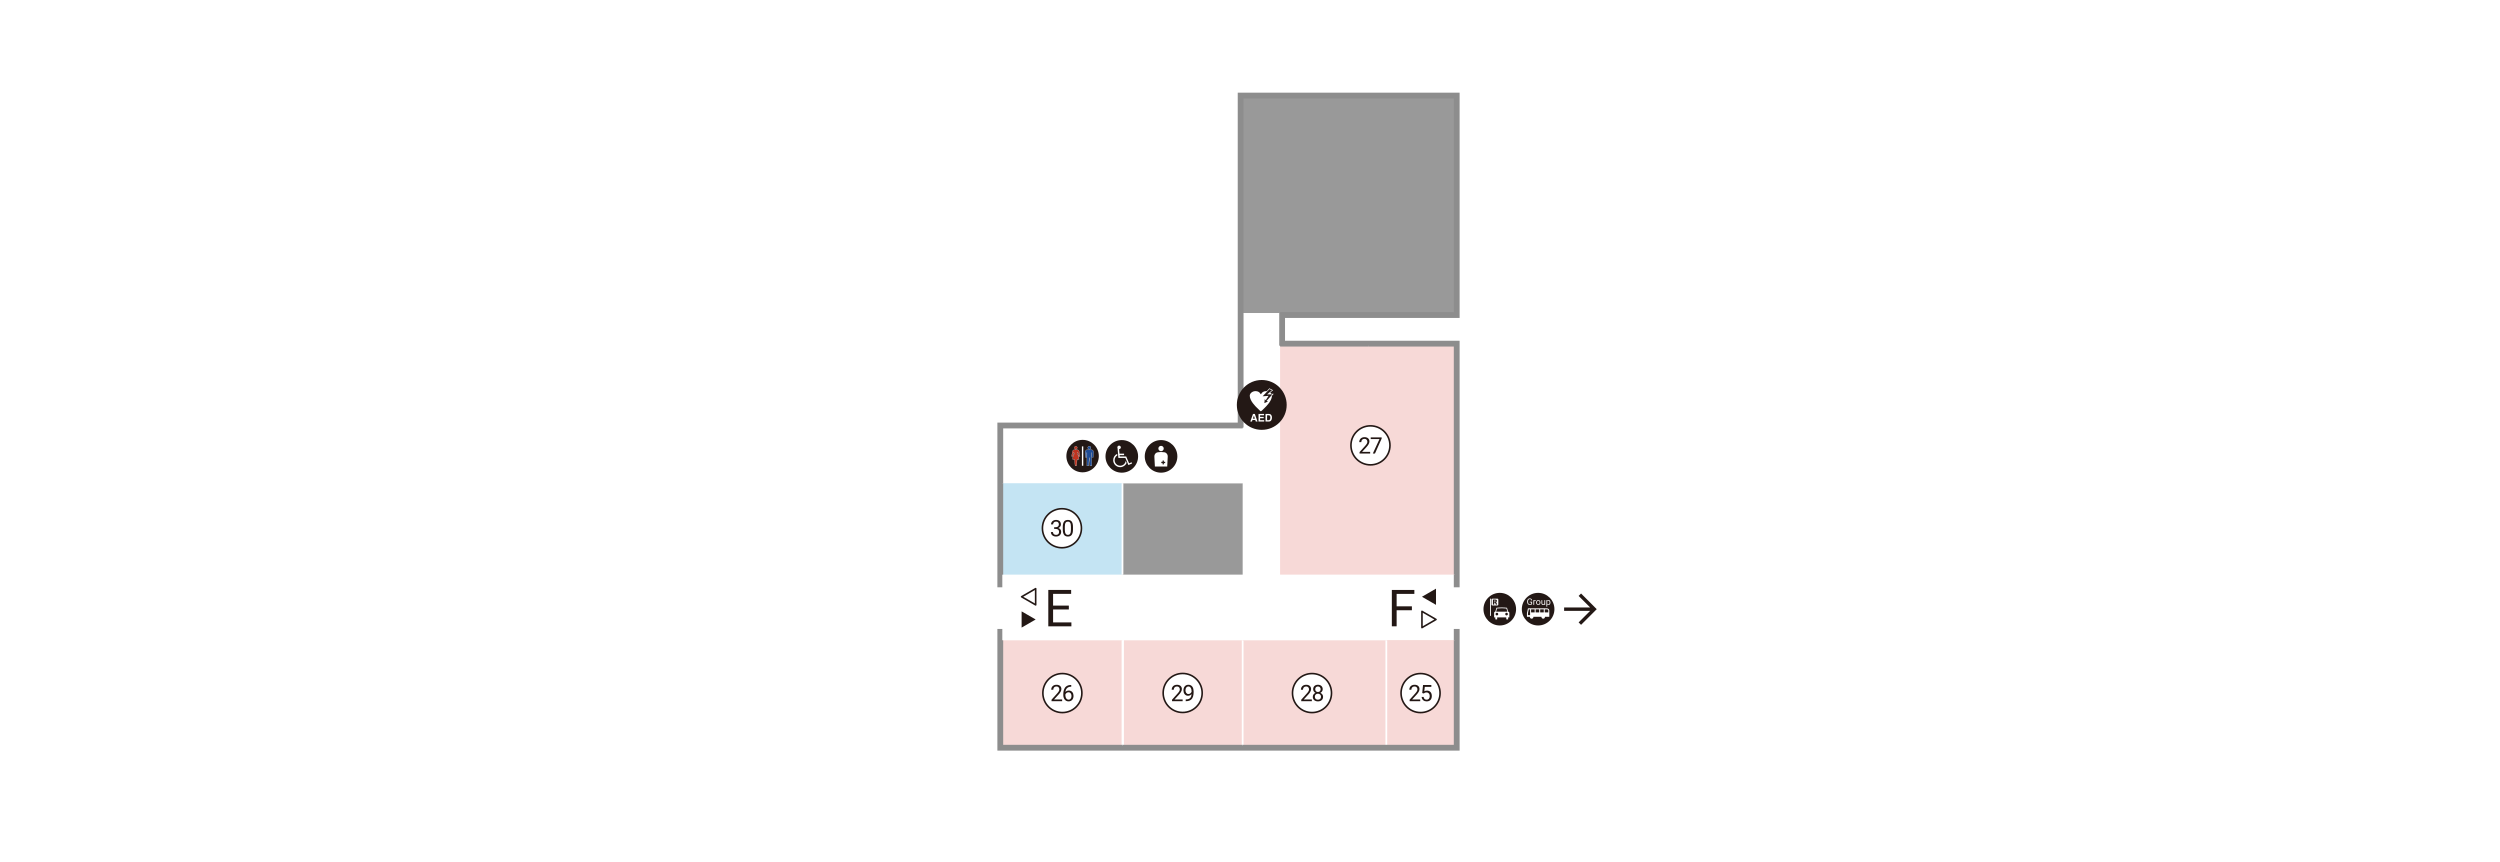 <?xml version="1.0" encoding="UTF-8"?><svg xmlns="http://www.w3.org/2000/svg" viewBox="0 0 768.833 265.13"><defs><style>.cls-1{fill:#c4e4f3;}.cls-2{fill:#8d8d8d;}.cls-3{stroke:#8d8d8d;}.cls-3,.cls-4,.cls-5{stroke-miterlimit:10;}.cls-3,.cls-5{stroke-width:.535px;}.cls-3,.cls-5,.cls-6{fill:none;}.cls-7{fill:#231815;}.cls-4{fill:#be3320;stroke-width:.065px;}.cls-4,.cls-5{stroke:#fff;}.cls-8,.cls-9{fill:#fff;}.cls-6,.cls-9{stroke:#231815;stroke-width:.5px;}.cls-10{fill:#1e4c96;}.cls-9{stroke-linecap:round;stroke-linejoin:round;}.cls-11{fill:#f7d9d7;}.cls-12{fill:#221613;}.cls-13{fill:#999;}</style></defs><g id="_規範"><rect class="cls-8" width="768.833" height="265.13"/></g><g id="_日本語"><rect class="cls-8" x="285.914" y="180.615" width="23.895" height="12.806"/><rect class="cls-8" x="300.818" y="192.741" width="3.241" height="8.274" transform="translate(105.56 499.317) rotate(-90)"/><rect class="cls-8" x="299.223" y="181.014" width="3.241" height="12.806" transform="translate(113.426 488.26) rotate(-90)"/><polygon class="cls-8" points="420.947 176.715 393.67 176.715 393.67 106.308 393.67 96.26 382.161 96.26 382.161 131.479 382.161 148.608 382.161 176.715 345.203 176.715 308.244 176.715 308.244 196.916 345.203 196.916 382.161 196.916 447.362 196.916 447.362 176.715 420.947 176.715"/><rect class="cls-11" x="382.161" y="196.916" width="65.202" height="32.406"/><rect class="cls-11" x="426.338" y="196.916" width="21.024" height="32.406"/><circle class="cls-8" cx="436.871" cy="213.143" r="6"/><circle class="cls-6" cx="436.871" cy="213.143" r="6"/><path class="cls-12" d="M436.769,215.632h-3.261v-.455l1.631-1.812c.15-.166.275-.313.373-.44.1-.128.178-.244.236-.351.059-.105.099-.205.121-.297.023-.093.035-.187.035-.282,0-.123-.02-.239-.059-.347-.039-.108-.095-.203-.168-.282-.072-.08-.162-.144-.27-.189-.107-.047-.23-.07-.369-.07-.168,0-.314.024-.439.075-.124.05-.227.119-.309.208s-.145.195-.186.32c-.041.124-.061.261-.061.411h-.633c0-.209.035-.407.104-.595.07-.187.174-.35.311-.488.137-.14.307-.249.509-.33s.438-.121.704-.121c.234,0,.445.031.631.096.186.063.343.154.471.271.129.117.229.258.297.422s.102.346.102.544c0,.146-.024.293-.074.44-.051.148-.117.296-.202.443-.085.146-.184.292-.298.438-.113.145-.232.286-.358.425l-1.337,1.449h2.499v.517Z"/><path class="cls-12" d="M437.379,213.137l.253-2.481h2.55v.584h-2.014l-.15,1.357c.09-.053.204-.102.344-.147.141-.045.303-.068.487-.068.228,0,.434.04.617.118.183.079.339.19.466.335.128.145.227.319.295.524s.102.435.102.688c0,.239-.032.46-.097.661-.065.202-.163.376-.292.523-.131.146-.294.262-.491.345-.196.083-.429.125-.695.125-.2,0-.39-.028-.569-.084-.179-.056-.338-.141-.477-.255-.139-.113-.253-.257-.342-.431-.089-.173-.144-.376-.164-.608h.598c.039.285.141.5.305.645s.381.217.649.217c.15,0,.284-.026.399-.078.117-.053.215-.128.296-.226.081-.099.143-.217.185-.357.043-.14.063-.297.063-.47,0-.155-.021-.3-.065-.435-.043-.134-.106-.251-.191-.35-.084-.1-.188-.178-.312-.234-.124-.058-.266-.086-.426-.086-.106,0-.199.008-.276.022s-.147.036-.208.063c-.062.027-.118.061-.17.101-.051.04-.105.084-.162.132l-.506-.13Z"/><circle class="cls-8" cx="403.485" cy="213.143" r="6"/><circle class="cls-6" cx="403.485" cy="213.143" r="6"/><path class="cls-12" d="M403.436,215.632h-3.261v-.455l1.63-1.812c.15-.166.275-.313.374-.44.1-.128.178-.244.236-.351.058-.105.099-.205.121-.297.023-.093.034-.187.034-.282,0-.123-.02-.239-.058-.347-.039-.108-.095-.203-.168-.282-.072-.08-.163-.144-.27-.189-.107-.047-.23-.07-.369-.07-.169,0-.315.024-.439.075-.124.05-.228.119-.31.208s-.144.195-.185.32c-.041.124-.062.261-.062.411h-.632c0-.209.034-.407.104-.595.07-.187.173-.35.31-.488.137-.14.307-.249.51-.33.202-.081.438-.121.704-.121.234,0,.444.031.63.096.187.063.344.154.472.271.129.117.228.258.296.422s.103.346.103.544c0,.146-.024.293-.075.44-.05.148-.117.296-.201.443-.085.146-.184.292-.298.438-.113.145-.233.286-.358.425l-1.337,1.449h2.499v.517Z"/><path class="cls-12" d="M406.774,211.954c0,.248-.065.469-.196.663-.132.193-.309.345-.532.454.128.055.243.123.348.205.104.082.192.175.267.279.073.104.131.217.171.34.039.123.06.254.06.393,0,.229-.041.43-.121.605-.081.175-.193.323-.335.442-.143.12-.311.21-.503.271s-.4.093-.624.093c-.223,0-.432-.031-.625-.093-.194-.062-.361-.151-.503-.271-.141-.119-.252-.268-.333-.442-.081-.176-.121-.377-.121-.605,0-.139.02-.27.058-.393.039-.123.095-.237.166-.342.072-.105.159-.198.262-.28s.218-.15.345-.205c-.221-.109-.396-.261-.522-.455-.128-.193-.191-.413-.191-.659,0-.217.036-.41.109-.579.072-.17.174-.313.304-.43s.285-.205.465-.267c.181-.062.376-.092.588-.092s.407.03.587.092c.179.062.333.15.465.267.131.116.232.26.306.43.072.169.109.362.109.579ZM406.257,214.274c0-.139-.023-.267-.069-.383-.047-.116-.112-.216-.197-.299-.084-.083-.185-.147-.302-.193-.118-.045-.247-.068-.389-.068-.144,0-.273.023-.39.068-.116.046-.215.11-.297.193s-.146.183-.189.299c-.045.116-.067.244-.067.383,0,.144.021.271.065.383.043.112.105.207.188.286.082.078.182.138.3.179.117.041.25.062.397.062.146,0,.277-.021.396-.062.117-.041.217-.101.299-.179.082-.079.146-.174.189-.286.045-.111.066-.239.066-.383ZM406.141,211.964c0-.123-.02-.236-.06-.342-.04-.104-.097-.195-.171-.271s-.162-.136-.265-.18c-.103-.043-.216-.064-.339-.064s-.235.02-.338.06-.191.097-.265.171c-.074.074-.132.164-.171.271-.04.105-.061.225-.061.356,0,.128.021.244.061.349.039.105.096.194.169.269.072.074.16.131.263.171s.217.06.342.06c.126,0,.239-.02.342-.06s.19-.097.264-.171c.072-.074.129-.163.169-.269.04-.104.06-.221.06-.349Z"/><polygon class="cls-13" points="447.362 30.015 447.362 96.26 393.67 96.26 382.161 96.26 382.161 96.26 382.161 30.015 447.362 30.015"/><polygon class="cls-11" points="420.947 106.307 393.67 106.307 393.67 176.715 420.947 176.715 447.362 176.715 447.362 106.307 420.947 106.307"/><rect class="cls-13" x="345.203" y="148.608" width="36.958" height="28.108"/><polygon class="cls-8" points="345.203 148.608 308.244 148.608 308.244 131.479 382.161 131.479 382.161 148.608 345.203 148.608"/><rect class="cls-11" x="308.244" y="196.916" width="36.958" height="32.406"/><rect class="cls-11" x="345.629" y="196.916" width="36.958" height="32.406"/><circle class="cls-8" cx="363.71" cy="213.111" r="6"/><circle class="cls-6" cx="363.71" cy="213.111" r="6"/><path class="cls-12" d="M363.7,215.632h-3.262v-.455l1.631-1.812c.15-.166.275-.313.374-.44.1-.128.178-.244.236-.351.058-.105.099-.205.121-.297.022-.093.034-.187.034-.282,0-.123-.02-.239-.059-.347-.038-.108-.094-.203-.167-.282-.073-.08-.163-.144-.271-.189-.106-.047-.229-.07-.369-.07-.168,0-.314.024-.438.075-.124.05-.228.119-.31.208s-.144.195-.185.32c-.041.124-.062.261-.062.411h-.633c0-.209.035-.407.104-.595.069-.187.173-.35.31-.488.137-.14.307-.249.51-.33.202-.081.438-.121.703-.121.235,0,.445.031.631.096.186.063.344.154.472.271.129.117.228.258.296.422s.103.346.103.544c0,.146-.024.293-.075.44-.051.148-.117.296-.201.443-.085.146-.184.292-.298.438-.114.145-.233.286-.358.425l-1.337,1.449h2.499v.517Z"/><path class="cls-12" d="M364.709,215.101c.342,0,.623-.046.844-.138.222-.093.396-.216.525-.369.129-.154.219-.331.271-.53s.083-.406.092-.62c-.132.157-.289.283-.473.379s-.385.144-.604.144c-.246,0-.459-.048-.637-.145-.18-.098-.326-.224-.441-.38s-.201-.333-.256-.531c-.057-.198-.084-.399-.084-.602,0-.237.033-.461.099-.67.065-.21.163-.393.292-.549s.289-.279.482-.369c.192-.09.415-.135.668-.135.285,0,.527.058.729.173.2.114.364.267.492.456.127.188.221.403.279.645.06.24.09.486.09.739v.229c0,.216-.012.436-.033.658-.021.222-.062.438-.123.646-.061.209-.145.404-.252.586-.109.183-.251.342-.426.478-.176.135-.39.242-.641.321-.252.078-.551.117-.895.117h-.062v-.533h.062ZM365.468,213.444c.106,0,.211-.018.312-.052.1-.034.191-.082.276-.144s.16-.133.228-.215c.066-.082.121-.171.162-.267v-.253c0-.226-.026-.426-.078-.6-.053-.175-.123-.321-.211-.439-.088-.119-.189-.209-.305-.271-.114-.062-.234-.092-.359-.092-.148,0-.279.029-.394.089-.114.059-.21.141-.288.244-.08.104-.139.227-.18.367-.041.142-.062.295-.062.462,0,.147.019.292.055.433.037.14.092.265.166.374s.168.197.281.263c.111.066.244.1.397.1Z"/><rect class="cls-1" x="308.244" y="148.608" width="36.958" height="28.108"/><line class="cls-5" x1="382.161" y1="196.916" x2="382.161" y2="229.322"/><line class="cls-5" x1="426.338" y1="196.916" x2="426.338" y2="229.322"/><line class="cls-5" x1="345.203" y1="229.322" x2="345.203" y2="196.916"/><line class="cls-5" x1="345.203" y1="148.608" x2="345.203" y2="176.715"/><polyline class="cls-3" points="447.362 196.916 447.362 229.322 382.161 229.322"/><line class="cls-3" x1="382.161" y1="131.479" x2="382.161" y2="96.26"/><line class="cls-3" x1="447.362" y1="196.916" x2="447.362" y2="176.715"/><line class="cls-3" x1="393.67" y1="96.26" x2="393.67" y2="106.308"/><polyline class="cls-3" points="420.947 106.308 447.362 106.308 447.362 176.715"/><polyline class="cls-3" points="393.67 96.26 447.362 96.26 447.362 30.015 382.161 30.015 382.161 96.26 382.161 96.26"/><line class="cls-3" x1="420.947" y1="106.308" x2="393.67" y2="106.308"/><line class="cls-3" x1="345.203" y1="229.322" x2="382.161" y2="229.322"/><polyline class="cls-3" points="382.161 131.479 308.244 131.479 308.244 148.608"/><polyline class="cls-3" points="345.203 229.322 308.244 229.322 308.244 196.916"/><line class="cls-3" x1="308.244" y1="148.608" x2="308.244" y2="176.715"/><path class="cls-2" d="M447.362,30.015v66.245h-53.692v10.047h53.692v123.015h-139.118v-97.844h73.916V30.015h65.202M448.879,28.498h-68.235v101.464h-73.916v100.877h142.151v-126.048h-53.692v-7.014h53.692V28.498h0Z"/><rect class="cls-8" x="306.576" y="180.615" width="3.241" height="12.806"/><rect class="cls-8" x="446.42" y="180.615" width="2.886" height="12.806"/><path class="cls-7" d="M318.501,190.512l-4.321,2.495v-4.989s4.321,2.494,4.321,2.494Z"/><path class="cls-9" d="M314.18,183.523l4.321-2.495v4.989s-4.321-2.494-4.321-2.494Z"/><path class="cls-7" d="M437.298,183.523l4.321-2.495v4.989s-4.321-2.494-4.321-2.494Z"/><path class="cls-9" d="M441.619,190.512l-4.321,2.495v-4.989s4.321,2.494,4.321,2.494Z"/><path class="cls-7" d="M434.203,187.671h-4.692v4.938h-1.474v-11.181h6.926v1.213h-5.452v3.824h4.692v1.206Z"/><path class="cls-7" d="M328.706,187.44h-4.846v3.962h5.629v1.206h-7.103v-11.181h7.025v1.213h-5.552v3.594h4.846v1.206Z"/><path class="cls-7" d="M337.926,140.265c0,2.757-2.235,4.992-4.992,4.992-2.757,0-4.992-2.235-4.992-4.992s2.235-4.992,4.992-4.992c2.757,0,4.992,2.235,4.992,4.992"/><path class="cls-10" d="M335.006,138.159c-.264,0-.478-.214-.478-.477,0-.263.214-.477.478-.477.263,0,.477.214.477.477,0,.263-.214.477-.477.477Z"/><path class="cls-8" d="M335.006,137.237c.246,0,.445.199.445.444,0,.246-.199.445-.445.445-.245,0-.445-.199-.445-.445,0-.245.199-.444.445-.444M335.006,137.172c-.281,0-.51.228-.51.509,0,.281.229.51.51.51s.51-.229.51-.51c0-.281-.229-.509-.51-.509h0Z"/><path class="cls-10" d="M335.228,143.272l-.21-2.564-.202,2.535-.521.03-.032-4.123-.079.032.032,1.435-.393.032-.115-1.565c-.02-.383.249-.724.625-.793.219-.041.443-.062.674-.062.229,0,.455.021.673.062.377.069.646.41.625.793l-.083,1.535-.393.03-.032-1.5-.079.032.032,4.091h-.521Z"/><path class="cls-8" d="M335.006,138.26c.228,0,.451.021.668.061.366.068.618.397.598.76l-.082,1.535h-.361v-1.467h-.111v4.091h-.489l-.178-2.535h-.089l-.178,2.535h-.489v-4.091h-.111v1.467h-.361l-.083-1.535c-.02-.362.232-.692.598-.76.216-.04.439-.061.667-.061M335.006,138.195c-.228,0-.456.021-.679.062-.393.072-.673.428-.651.827l.083,1.535.003.061h.468v2.624h.614l.004-.06.158-2.246.158,2.246.004.06h.614v-2.624h.469l.003-.061.082-1.535c.022-.399-.258-.754-.651-.827-.223-.041-.452-.062-.68-.062h0Z"/><path class="cls-4" d="M331.462,139.063l.345,1.289h.334l-.269-1.525c-.042-.235-.217-.435-.462-.496-.179-.044-.367-.069-.559-.069-.193,0-.38.024-.559.069-.246.061-.421.261-.462.496l-.269,1.525h.334l.345-1.289.139.518c-.319.474-.505,1.045-.505,1.66h.579l.175,1.999h.447l.175-1.999h.58c0-.615-.186-1.186-.505-1.66l.139-.518Z"/><path class="cls-4" d="M330.85,138.129c.245,0,.444-.199.444-.445,0-.245-.199-.444-.444-.444-.246,0-.445.199-.445.444,0,.246.199.445.445.445Z"/><rect class="cls-8" x="332.722" y="137.277" width=".424" height="5.963"/><path class="cls-7" d="M466.246,187.339c0,2.769-2.245,5.014-5.014,5.014-2.769,0-5.014-2.245-5.014-5.014s2.245-5.014,5.014-5.014c2.769,0,5.014,2.245,5.014,5.014"/><rect class="cls-8" x="458.254" y="184.103" width=".271" height="5.293"/><path class="cls-8" d="M460.53,184.103h-1.604c-.139,0-.251.112-.251.251v1.604c0,.139.112.251.251.251h1.604c.139,0,.251-.112.251-.251v-1.604c0-.139-.112-.251-.251-.251M459.998,185.928l-.088-.278c-.084-.265-.137-.332-.29-.332h-.086v.61h-.412v-1.543h.734c.274,0,.497.124.497.389,0,.206-.098.343-.296.389v.005c.133.035.142.152.219.34l.15.42h-.429Z"/><path class="cls-8" d="M459.642,184.677h-.108v.35h.108c.133,0,.301-.005.301-.179,0-.144-.144-.17-.301-.17"/><path class="cls-8" d="M463.797,188.105l-.342-1.194c-.533-.062-1.075-.094-1.625-.094-.55,0-1.092.032-1.625.094l-.343,1.194c-.206,0-.371.167-.371.373l-0,1.388.369-0v.593c.09.033.185.051.287.051.1,0,.198-.017.287-.049v-.595l2.795-0v.593c.09.033.185.051.287.051.1,0,.198-.017.287-.049v-.595h.37v-1.387c0-.206-.167-.373-.373-.373M460.389,187.13l.012-.001c.472-.049.952-.074,1.428-.074.476,0,.956.025,1.428.074l.012.001.28.975h-3.443l.282-.975ZM460.342,189.259c-.225,0-.408-.183-.408-.408,0-.225.183-.408.408-.408.225,0,.408.183.408.408,0,.225-.183.408-.408.408M463.317,189.259c-.225,0-.408-.183-.408-.408,0-.225.182-.408.408-.408.225,0,.408.183.408.408,0,.225-.182.408-.408.408"/><polygon class="cls-7" points="486.229 182.522 491.046 187.34 486.229 192.157 485.478 191.406 489.013 187.872 481.018 187.872 481.018 186.808 489.013 186.808 485.478 183.273 486.229 182.522"/><path class="cls-7" d="M478.038,187.339c0,2.769-2.245,5.014-5.014,5.014-2.769,0-5.014-2.245-5.014-5.014s2.245-5.014,5.014-5.014c2.769,0,5.014,2.245,5.014,5.014"/><path class="cls-8" d="M475.784,187.092h-5.786c-.065,0-.119.045-.134.106l-.279,1.386v1.099h.899v.041c0,.302.245.547.547.547.302,0,.547-.245.547-.547v-.041h2.465v.038c0,.302.244.547.547.547.302,0,.547-.245.547-.547v-.038h1.324v-1.914c0-.374-.303-.677-.677-.677M470.558,189.182h-.667v-.563l.255-1.221h.411v1.784M471.958,188.336h-1.099v-.938h1.099v.938ZM473.359,188.336h-1.1v-.938l1.1 0v.938M474.759,188.336h-1.1v-.938h1.1v.938M475.06,188.336v-.938h.723c.204,0,.371.166.371.371l.001.567h-1.095Z"/><path class="cls-8" d="M471.173,185.761c-.02.027-.045.057-.078.089s-.077.063-.132.092c-.054.028-.121.053-.199.072-.079.02-.174.03-.284.03-.119,0-.229-.021-.329-.063-.101-.042-.187-.103-.259-.183s-.128-.177-.169-.292c-.04-.115-.061-.246-.061-.393v-.153c0-.146.018-.277.052-.392.035-.115.085-.212.152-.292.066-.08.149-.141.247-.183s.21-.063.336-.063c.112,0,.211.015.295.045.085.03.156.072.216.125.059.053.106.117.141.19.035.074.06.154.072.241h-.259c-.01-.053-.025-.103-.047-.15-.021-.047-.05-.088-.087-.124-.036-.036-.082-.063-.136-.084-.054-.021-.118-.031-.193-.031-.092,0-.171.017-.237.05s-.121.081-.164.143-.075.137-.096.225c-.021.088-.032.188-.032.298v.156c0,.113.014.214.04.303.027.089.065.164.114.226.049.062.107.109.177.141.068.032.145.048.228.048.07,0,.13-.004.179-.014.049-.009.09-.021.124-.035.033-.014.061-.029.081-.046s.037-.032.051-.046v-.44h-.453v-.21h.711v.719Z"/><path class="cls-8" d="M472.269,184.785c-.021-.003-.042-.006-.061-.007-.018-.001-.039-.002-.062-.002-.086,0-.156.019-.21.057-.055.038-.096.088-.122.152v1.034h-.249v-1.457h.242l.004.168c.038-.06.085-.107.142-.143s.125-.053.206-.053c.018,0,.038.002.062.006s.04.008.049.013v.231Z"/><path class="cls-8" d="M472.415,185.276c0-.106.016-.204.047-.294s.075-.168.132-.235.126-.119.208-.156.173-.057.274-.057c.104,0,.196.019.278.057s.151.09.209.156.102.145.132.235.046.188.046.294v.03c0,.106-.016.204-.046.294s-.074.168-.132.234-.127.118-.209.155c-.081.037-.173.056-.275.056s-.194-.019-.276-.056c-.081-.037-.15-.089-.208-.155s-.102-.144-.133-.234-.047-.188-.047-.294v-.03ZM472.665,185.305c0,.073.008.141.025.206.017.064.043.121.077.17.035.049.078.088.13.117.051.029.111.043.181.043.068,0,.128-.014.181-.043.052-.029.095-.068.129-.117s.06-.105.077-.17c.018-.065.026-.133.026-.206v-.03c0-.072-.009-.14-.026-.205s-.043-.122-.078-.171c-.034-.049-.078-.088-.13-.117s-.112-.044-.182-.044c-.068,0-.128.015-.179.044-.052.029-.094.068-.129.117-.034.049-.061.106-.077.171-.018.065-.025.133-.025.205v.03Z"/><path class="cls-8" d="M474.953,185.873c-.046.054-.104.096-.174.126-.07.03-.154.045-.253.045-.072,0-.137-.01-.195-.03s-.108-.052-.15-.096c-.043-.043-.075-.1-.098-.168-.023-.069-.035-.151-.035-.249v-.941h.249v.944c0,.065.008.12.023.162.015.042.035.076.061.101.025.024.054.042.086.051.032.01.065.014.1.014.102,0,.183-.019.244-.058s.106-.09.136-.155v-1.06h.249v1.457h-.237l-.005-.144Z"/><path class="cls-8" d="M476.803,185.305c0,.107-.013.205-.038.295s-.062.168-.109.234c-.048.066-.107.118-.177.154-.07.037-.15.055-.24.055-.092,0-.172-.014-.24-.043s-.128-.07-.177-.125v.701h-.249v-2.017h.228l.012.162c.05-.061.109-.107.18-.14.069-.033.15-.049.243-.049.092,0,.173.018.243.054.07.036.13.086.178.151.049.065.085.143.11.234.024.091.037.192.037.304v.028ZM476.554,185.277c0-.073-.008-.141-.023-.205-.015-.064-.039-.121-.071-.169-.032-.049-.073-.087-.122-.115-.05-.028-.108-.042-.177-.042-.042,0-.08.005-.115.015-.034.01-.065.024-.093.042-.028.018-.053.039-.074.064-.021.024-.041.051-.057.08v.696c.016.029.035.055.057.08s.046.046.074.063c.027.017.059.031.094.041.035.01.074.015.117.015.067,0,.125-.014.174-.043.05-.029.09-.067.122-.116.032-.049.057-.105.071-.17.016-.065.023-.134.023-.207v-.028Z"/><path class="cls-7" d="M362.077,140.349c0,2.769-2.245,5.014-5.014,5.014-2.769,0-5.014-2.245-5.014-5.014s2.245-5.014,5.014-5.014c2.769,0,5.014,2.245,5.014,5.014"/><path class="cls-8" d="M357.063,138.763c.457,0,.827-.37.827-.828,0-.457-.371-.827-.827-.827-.457,0-.828.37-.828.827,0,.457.37.828.828.828"/><path class="cls-8" d="M358.066,139.086c-.328-.048-.663-.075-1.003-.075-.341,0-.676.026-1.004.075-.646.096-1.1.674-1.055,1.314l.162,3.079h3.792l.162-3.079c.045-.64-.409-1.219-1.055-1.314M358.331,142.424h-.399v.399h-.399v-.399h-.399v-.399h.399v-.399h.399v.399h.399v.399Z"/><path class="cls-7" d="M350.004,140.349c0,2.769-2.245,5.014-5.014,5.014-2.769,0-5.014-2.245-5.014-5.014s2.245-5.014,5.014-5.014c2.769,0,5.014,2.245,5.014,5.014"/><path class="cls-8" d="M346.469,142.393c-.341.758-1.099,1.281-1.974,1.281-1.185,0-2.156-.961-2.156-2.156,0-.854.501-1.59,1.227-1.942l.042.491c-.491.299-.821.832-.821,1.451,0,.939.768,1.707,1.707,1.707.875,0,1.59-.651,1.697-1.483l.277.651ZM344.154,138.124l.128,1.387h1.409v.448h-1.377l.042.416h1.985l.896,2.112.757-.32.16.363-1.131.491-.939-2.198h-2.145l-.256-2.988c-.042-.075-.064-.16-.064-.246,0-.299.235-.544.534-.544.299,0,.544.245.544.544,0,.288-.246.533-.544.533"/><path class="cls-7" d="M395.698,124.527c0,4.234-3.431,7.666-7.664,7.666s-7.664-3.432-7.664-7.666,3.431-7.666,7.664-7.666,7.664,3.432,7.664,7.666"/><path class="cls-8" d="M390.973,121.098c-.087-.14-.195-.271-.33-.381l.875-.716-1.14-.585-.821.891c-.057-.005-.11-.028-.168-.028-.697,0-1.232.301-1.508.82-.046.096-.065.12-.127.12-.055,0-.074-.023-.121-.12-.276-.519-.813-.82-1.508-.82-.925,0-1.781.639-1.781,1.437,0,1.549,1.787,3.28,2.241,3.715l.809.79c.056.047.276.268.36.268.09,0,.308-.221.363-.268l.814-.79c.448-.435,2.23-2.158,2.238-3.704l.554-.622-.75-.008ZM389.969,123.45l-1.135.532.124-1.245.284.38.878-1.379-1.815.133,2.113-2.215.752.386-1.496,1.237,1.621.016-1.787,2.009.462.147Z"/><path class="cls-8" d="M385.341,127.296h.555l.829,2.342h-.532l-.153-.48h-.863l-.158.48h-.514l.836-2.342ZM385.311,128.752h.599l-.297-.921-.302.921Z"/><path class="cls-8" d="M388.729,127.712h-1.215v.496h1.113v.407h-1.113v.601h1.272v.422h-1.75v-2.342h1.693v.416Z"/><path class="cls-8" d="M390.563,127.347c.164.053.297.153.398.297.082.117.137.242.167.379.03.135.044.263.044.388,0,.311-.062.574-.187.79-.171.292-.432.438-.784.438h-1.01v-2.342h1.01c.144.004.265.02.361.052ZM389.668,127.703v1.528h.45c.231,0,.391-.114.484-.341.05-.124.075-.274.075-.446,0-.238-.037-.42-.112-.548s-.224-.192-.446-.192h-.45Z"/><circle class="cls-8" cx="326.716" cy="213.143" r="6"/><circle class="cls-6" cx="326.716" cy="213.143" r="6"/><path class="cls-12" d="M326.645,215.632h-3.261v-.455l1.63-1.812c.15-.166.275-.313.374-.44.1-.128.178-.244.236-.351.058-.105.099-.205.121-.297.023-.093.034-.187.034-.282,0-.123-.02-.239-.058-.347-.039-.108-.095-.203-.168-.282-.072-.08-.163-.144-.27-.189-.107-.047-.23-.07-.369-.07-.169,0-.315.024-.439.075-.124.05-.228.119-.31.208s-.144.195-.185.32c-.041.124-.062.261-.062.411h-.632c0-.209.034-.407.104-.595.07-.187.173-.35.31-.488.137-.14.307-.249.51-.33.202-.081.438-.121.704-.121.234,0,.444.031.63.096.187.063.344.154.472.271.129.117.228.258.296.422s.103.346.103.544c0,.146-.024.293-.075.44-.05.148-.117.296-.201.443-.085.146-.184.292-.298.438-.113.145-.233.286-.358.425l-1.337,1.449h2.499v.517Z"/><path class="cls-12" d="M329.443,210.651v.537h-.059c-.303,0-.561.045-.772.137-.212.091-.386.212-.522.364-.137.151-.24.325-.312.521-.07.196-.115.399-.133.608.137-.157.297-.271.48-.343.183-.072.381-.108.593-.108.248,0,.462.048.641.143.179.094.326.219.442.372.116.154.202.329.259.524.056.196.083.396.083.602,0,.237-.033.459-.099.665-.066.206-.164.385-.294.537-.13.151-.291.271-.482.358s-.413.132-.666.132c-.27,0-.504-.056-.704-.168-.201-.111-.367-.258-.501-.438-.133-.182-.233-.386-.299-.614-.066-.228-.1-.457-.1-.687v-.298c0-.232.015-.464.043-.695s.078-.452.148-.663c.071-.211.165-.406.282-.588.117-.181.265-.338.441-.472.176-.133.386-.237.629-.312.242-.075.523-.113.842-.113h.059ZM328.612,212.893c-.111,0-.219.018-.321.054-.103.035-.196.083-.281.145-.086.062-.161.134-.226.218-.065.083-.115.172-.149.268v.232c0,.224.027.42.081.59.053.17.125.312.215.428.09.114.193.202.31.261.116.06.236.089.362.089.146,0,.275-.027.39-.083.113-.057.21-.135.289-.236.078-.102.138-.222.179-.36.041-.14.062-.292.062-.458,0-.148-.019-.291-.056-.429-.038-.139-.095-.26-.17-.366-.075-.105-.17-.19-.283-.255-.114-.063-.247-.096-.4-.096Z"/><circle class="cls-8" cx="421.461" cy="136.961" r="6"/><circle class="cls-6" cx="421.461" cy="136.961" r="6"/><path class="cls-12" d="M421.373,139.484h-3.262v-.455l1.631-1.812c.15-.167.275-.313.374-.441.1-.127.178-.244.236-.351.058-.105.099-.205.121-.297.022-.093.034-.187.034-.282,0-.123-.02-.239-.059-.347-.038-.108-.094-.203-.167-.282s-.163-.143-.271-.189c-.106-.047-.229-.07-.369-.07-.168,0-.314.025-.438.075s-.228.12-.31.208-.144.195-.185.32c-.041.124-.062.261-.062.412h-.633c0-.209.035-.408.104-.595s.173-.35.31-.489.307-.249.51-.33c.202-.081.438-.121.703-.121.235,0,.445.032.631.096s.344.154.472.271c.129.118.228.258.296.422s.103.345.103.543c0,.146-.024.293-.075.441s-.117.295-.201.443c-.085.146-.184.292-.298.438-.114.145-.233.286-.358.425l-1.337,1.449h2.499v.516Z"/><path class="cls-12" d="M424.906,134.863l-2.062,4.621h-.662l2.054-4.457h-2.693v-.52h3.363v.355Z"/><circle class="cls-8" cx="326.582" cy="162.449" r="6"/><circle class="cls-6" cx="326.582" cy="162.449" r="6"/><path class="cls-12" d="M324.197,162.141h.451c.164,0,.308-.021.431-.065s.226-.103.308-.179c.082-.077.144-.167.185-.271.041-.104.062-.217.062-.34,0-.285-.071-.502-.216-.651-.143-.149-.361-.224-.656-.224-.134,0-.256.02-.367.06-.11.04-.205.097-.283.171-.079.074-.14.164-.184.271-.043.105-.064.224-.064.354h-.633c0-.191.037-.37.109-.537.073-.167.178-.312.312-.436.134-.124.296-.222.483-.294.188-.071.397-.107.627-.107.227,0,.432.03.615.091.186.06.343.149.474.267.132.117.233.264.306.439.073.175.109.379.109.612,0,.093-.015.191-.046.294-.03.103-.077.203-.14.301s-.144.189-.243.275c-.099.085-.217.156-.354.213.164.052.302.122.412.207.11.086.198.181.265.286s.113.215.141.332.041.23.041.342c0,.232-.041.439-.12.62-.079.182-.19.334-.331.457-.142.123-.309.217-.5.282-.191.065-.399.098-.625.098-.217,0-.42-.03-.611-.091-.191-.06-.359-.149-.503-.267-.144-.117-.257-.262-.34-.434-.083-.172-.125-.369-.125-.59h.636c0,.13.021.248.064.354.044.106.106.197.188.273.082.077.181.135.298.176.115.041.246.062.393.062s.277-.019.393-.056c.117-.038.216-.095.298-.173s.145-.174.188-.291c.043-.116.064-.252.064-.407s-.025-.29-.075-.403-.121-.208-.214-.282c-.092-.074-.203-.129-.333-.166s-.276-.055-.438-.055h-.451v-.516Z"/><path class="cls-12" d="M329.979,162.814c0,.408-.037.751-.109,1.031-.073.279-.178.504-.312.677-.137.172-.301.295-.492.371-.193.075-.41.113-.652.113-.238,0-.455-.038-.648-.113-.194-.075-.359-.199-.496-.371-.137-.172-.242-.398-.318-.677-.074-.279-.112-.623-.112-1.031v-.759c0-.408.037-.75.11-1.025.074-.276.18-.498.316-.666s.302-.29.494-.362c.193-.073.408-.109.648-.109.241,0,.459.037.652.109s.359.194.496.362.241.391.314.666c.072.276.109.618.109,1.025v.759ZM329.346,161.95c0-.28-.02-.519-.061-.714-.039-.196-.1-.355-.179-.477-.079-.122-.179-.21-.296-.265s-.252-.082-.404-.082c-.15,0-.285.027-.402.082s-.215.143-.293.265c-.08.122-.139.281-.18.477s-.062.434-.062.714v.964c0,.278.021.517.062.716.041.2.102.363.182.491.082.127.181.221.299.28.117.059.25.089.4.089.155,0,.291-.03.407-.089s.214-.153.292-.28.138-.291.176-.491c.039-.199.059-.438.059-.716v-.964Z"/></g></svg>